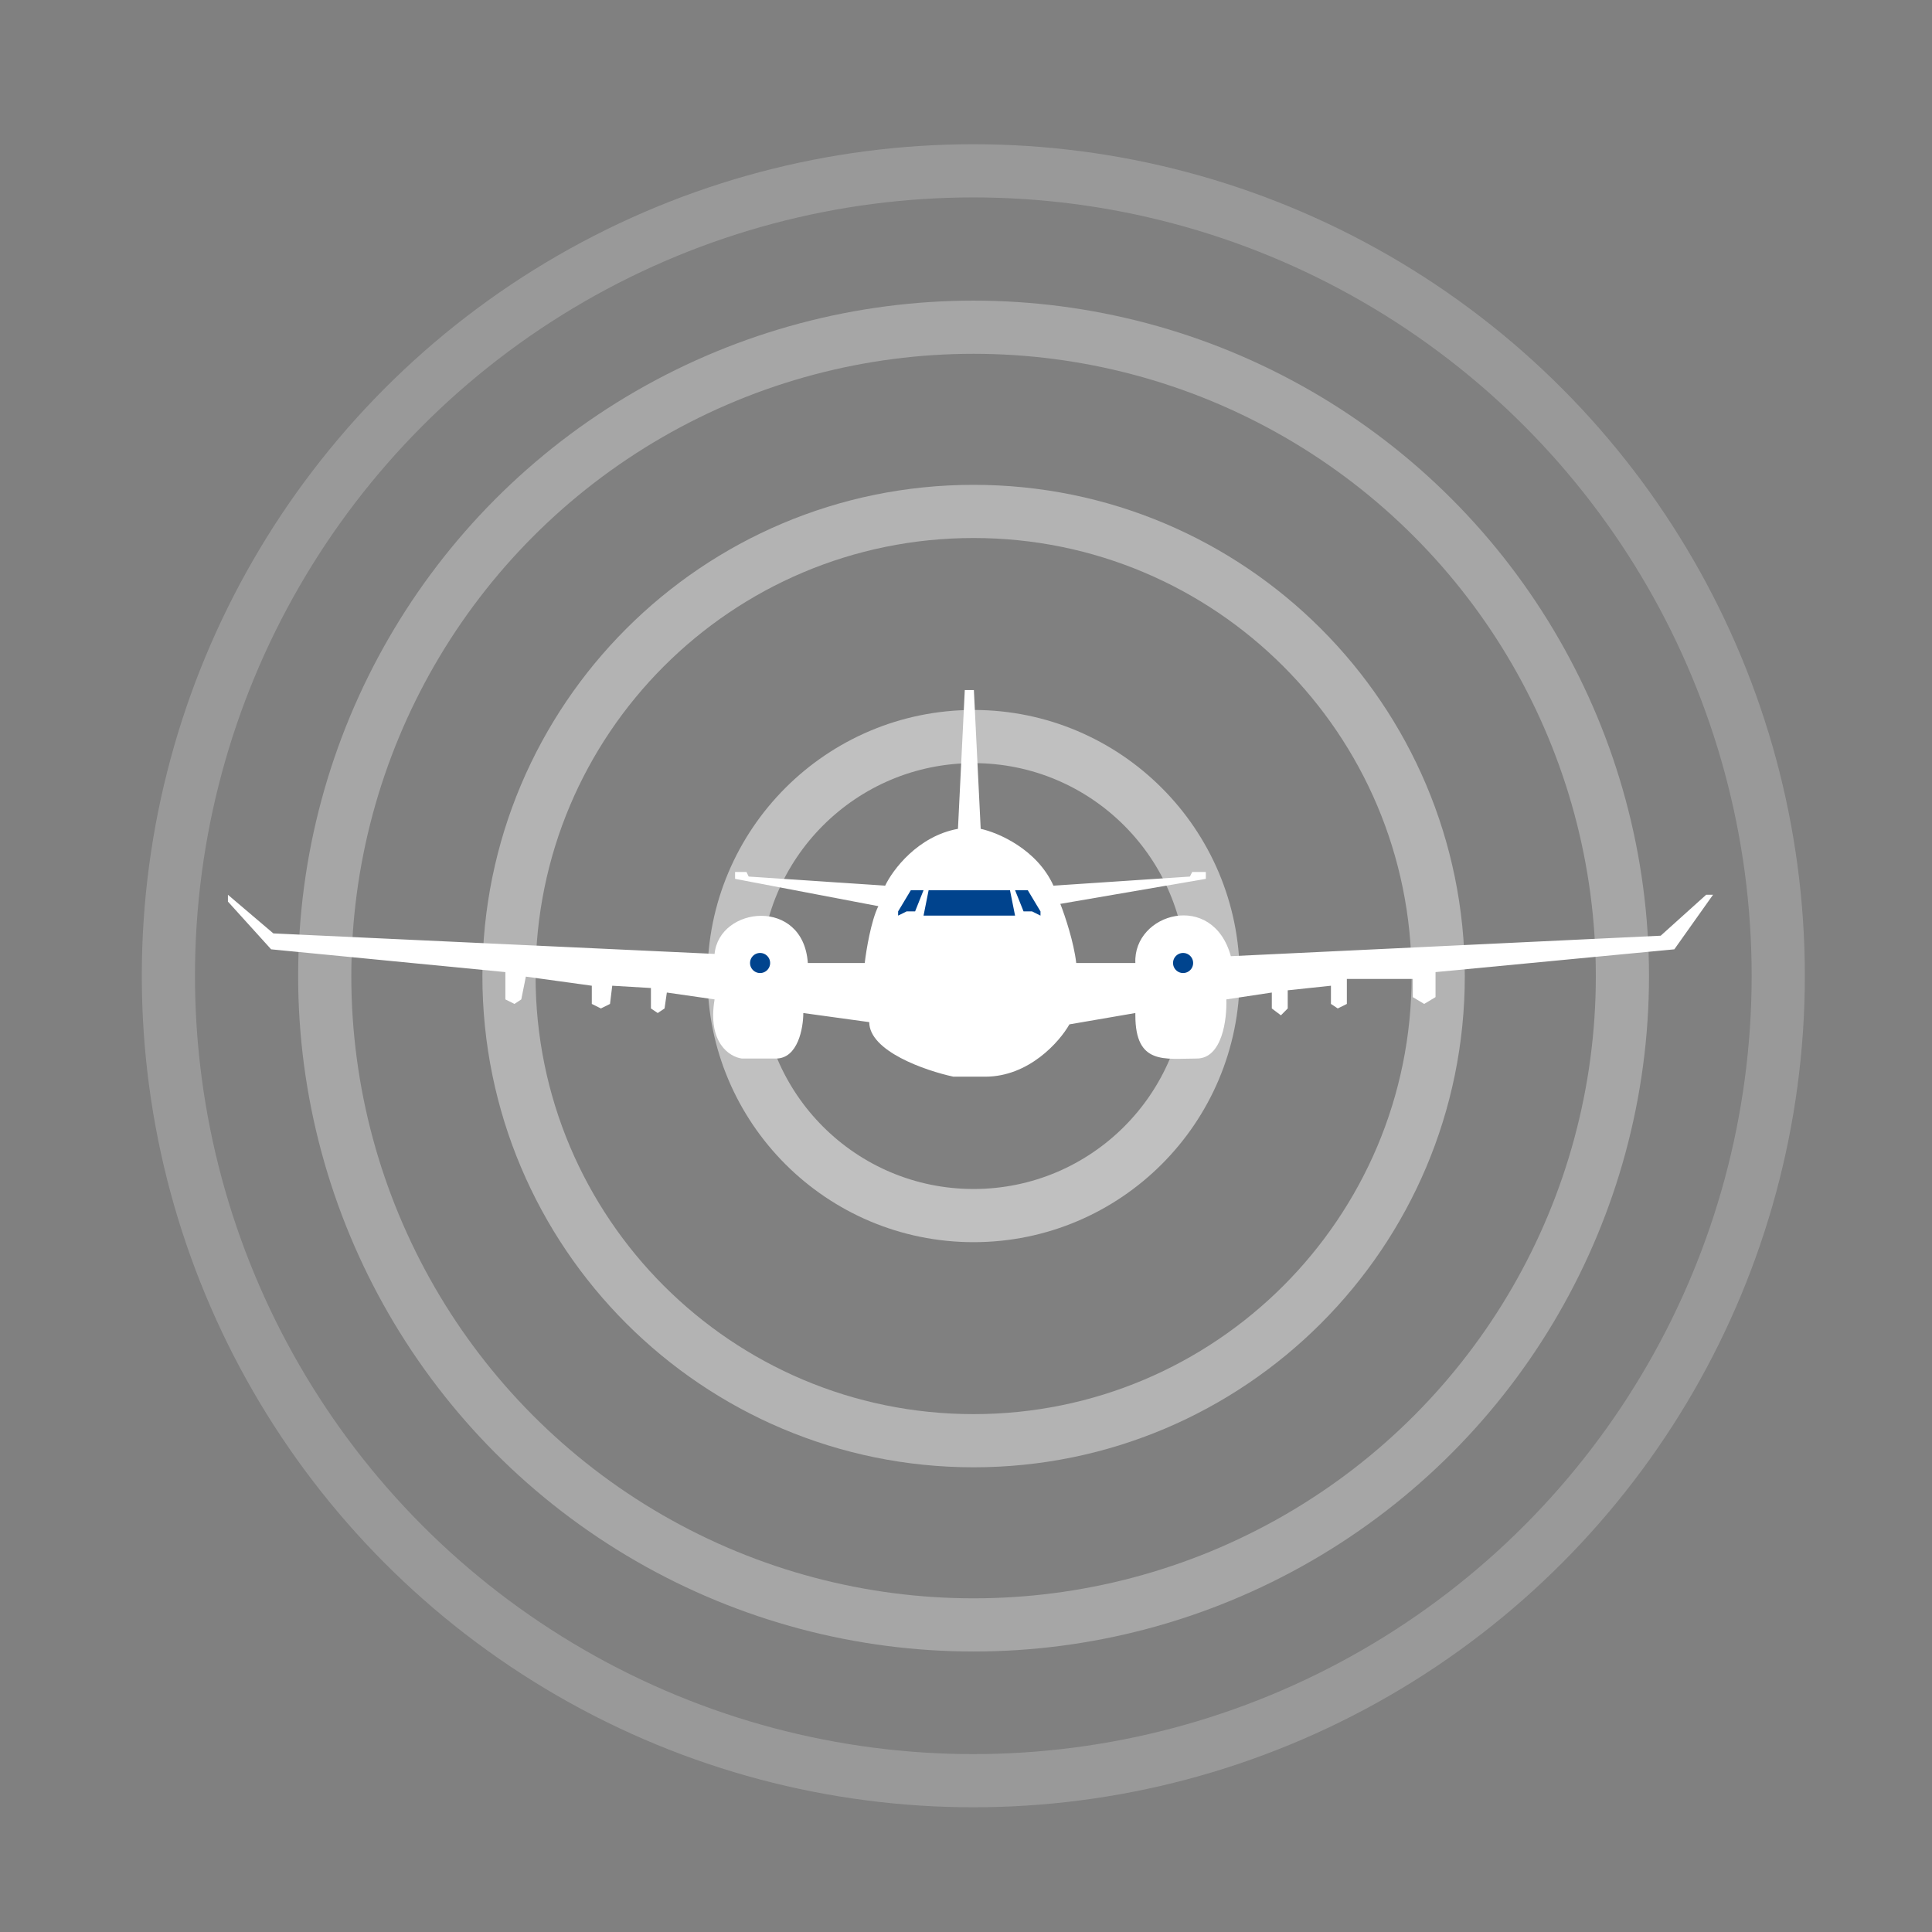 <svg width="38" height="38" viewBox="0 0 38 38" fill="none" xmlns="http://www.w3.org/2000/svg">
<rect x="0" y="0" width="38" height="38" fill="#808080" stroke="none"/>
<circle opacity="0.3" cx="19.149" cy="19.198" r="12.762" stroke="white" stroke-width="1.046"/>
<circle opacity="0.2" cx="19.144" cy="19.192" r="15.832" stroke="white" stroke-width="1.046"/>
<path opacity="0.4" d="M19.149 10.059C24.197 10.059 28.288 14.151 28.288 19.198C28.288 24.245 24.197 28.337 19.149 28.337C14.102 28.337 10.011 24.245 10.011 19.198C10.011 14.151 14.102 10.059 19.149 10.059Z" stroke="white" stroke-width="1.046"/>
<circle opacity="0.5" cx="19.149" cy="19.198" r="4.711" stroke="white" stroke-width="1.046"/>
<circle opacity="0.7" cx="19.133" cy="19.181" r="1.406" stroke="white" stroke-width="1.046"/>
<circle cx="19.133" cy="19.181" r="0.523" stroke="white" stroke-width="0.128"/>
<path d="M32.932 18.672L33.693 17.599H33.558L32.664 18.404L24.209 18.807C23.852 17.509 22.286 17.957 22.331 18.941H21.168C21.123 18.538 20.944 18.001 20.855 17.778L23.717 17.286V17.151H23.449L23.404 17.241L20.72 17.42C20.398 16.704 19.632 16.376 19.289 16.302L19.155 13.573H18.976L18.842 16.302C18.054 16.445 17.559 17.107 17.41 17.42L14.726 17.241L14.682 17.151H14.458V17.286L17.276 17.823C17.133 18.109 17.038 18.687 17.008 18.941H15.889C15.8 17.644 14.145 17.823 14.055 18.762L5.377 18.359L4.483 17.599V17.733L5.333 18.672L9.94 19.12V19.657L10.119 19.746L10.253 19.657L10.343 19.209L11.64 19.388V19.746L11.819 19.835L11.998 19.746L12.042 19.388L12.803 19.433V19.835L12.937 19.925L13.071 19.835L13.116 19.522L14.055 19.657C13.912 20.515 14.354 20.79 14.592 20.82H15.263C15.693 20.82 15.8 20.223 15.8 19.925L17.097 20.104C17.097 20.676 18.201 21.058 18.752 21.177H19.378C20.237 21.177 20.84 20.491 21.034 20.148L22.331 19.925V19.97C22.331 20.954 22.912 20.82 23.538 20.82C24.04 20.82 24.135 20.044 24.12 19.657L25.015 19.522V19.835L25.194 19.97L25.328 19.835V19.478L26.178 19.388V19.746L26.312 19.835L26.491 19.746V19.254H27.788V19.612L28.012 19.746L28.235 19.612V19.12L32.932 18.672Z" fill="white"/>
<circle cx="14.95" cy="18.941" r="0.546" fill="#00448E" stroke="white" stroke-width="0.697"/>
<circle cx="23.27" cy="18.941" r="0.546" fill="#00448E" stroke="white" stroke-width="0.697"/>
<path d="M20.533 18.881C20.351 19.257 20.063 19.602 19.732 19.836C19.54 19.973 19.301 20.015 19.065 20.015C18.829 20.015 18.591 19.973 18.398 19.836C18.068 19.602 17.779 19.257 17.597 18.881C17.563 18.81 17.494 18.763 17.415 18.763H17.198C17.192 18.763 17.188 18.757 17.189 18.751C17.323 17.945 17.552 16.571 19.065 16.616C20.579 16.571 20.808 17.945 20.942 18.751C20.943 18.757 20.938 18.763 20.932 18.763H20.715C20.637 18.763 20.567 18.81 20.533 18.881Z" fill="white"/>
<path d="M18.165 17.509H17.915L17.665 17.926V18.009L17.832 17.926H17.999L18.165 17.509Z" fill="#00448E"/>
<path d="M18.265 17.509H19.865L19.965 18.009H18.165L18.265 17.509Z" fill="#00438D"/>
<path d="M19.965 17.509H20.215L20.465 17.926V18.009L20.299 17.926H20.132L19.965 17.509Z" fill="#00448E"/>
</svg>
